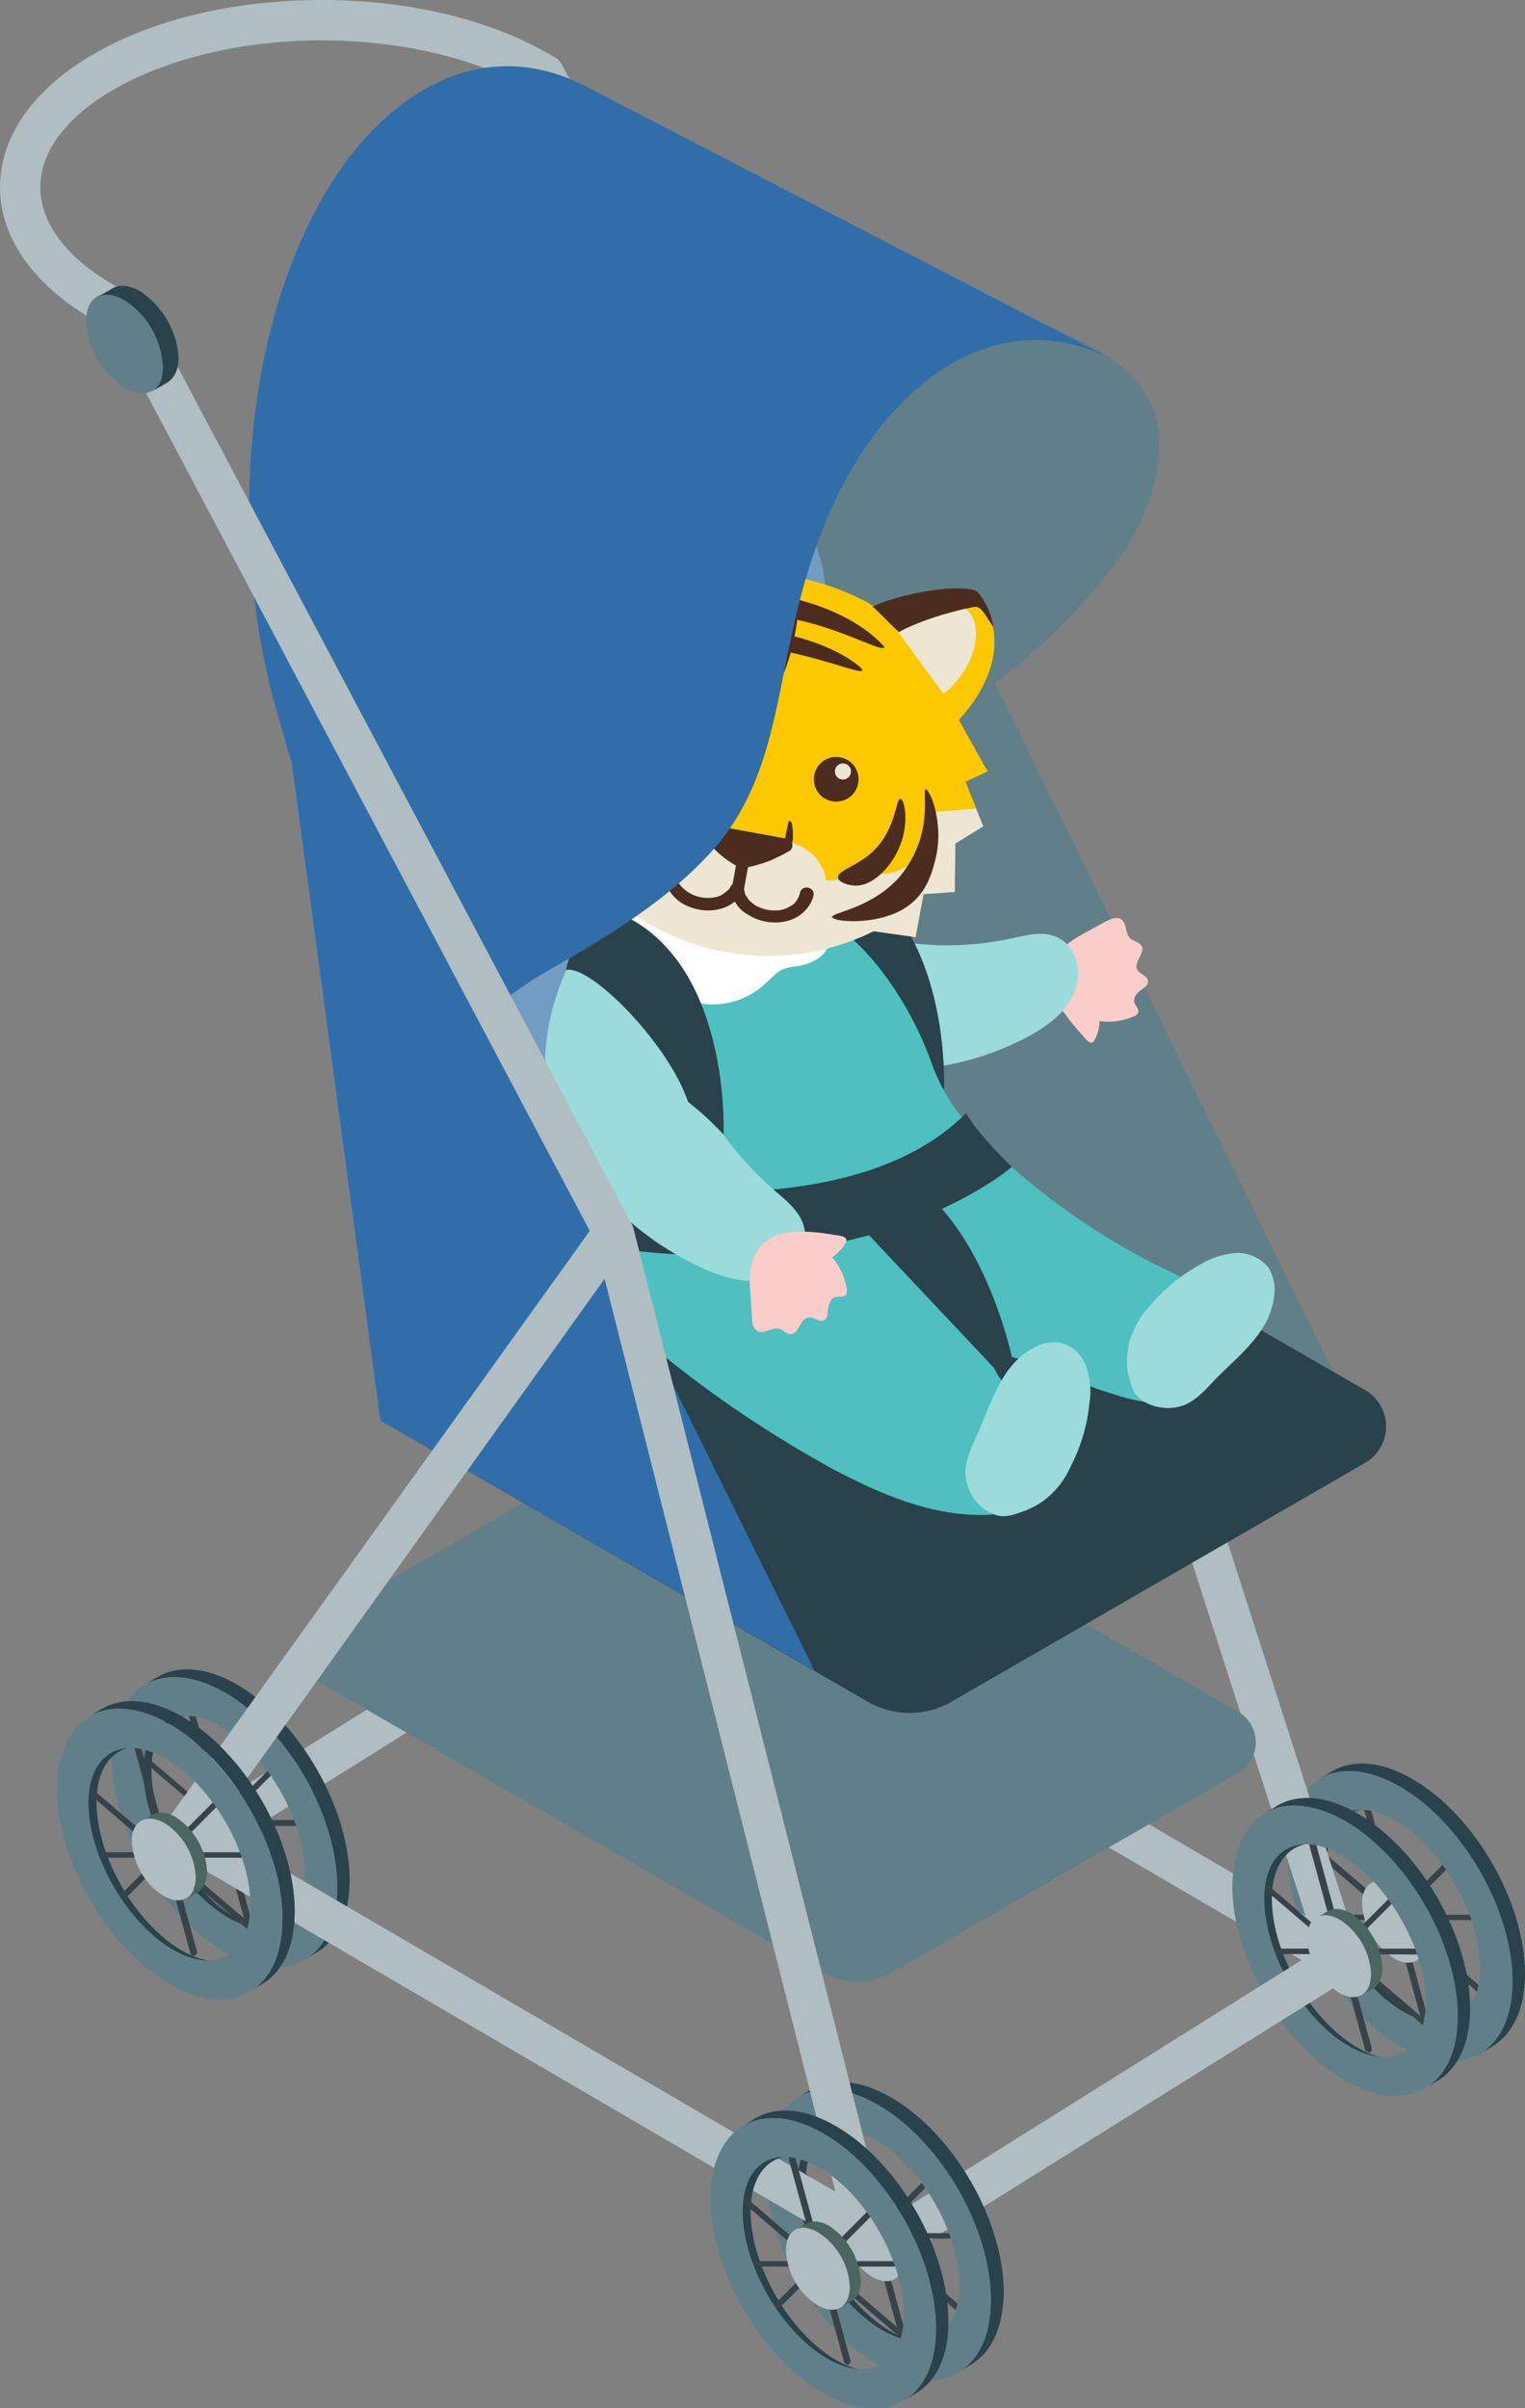 <?xml version="1.0" encoding="utf-8"?>
<!-- Generator: Adobe Illustrator 25.4.1, SVG Export Plug-In . SVG Version: 6.00 Build 0)  -->
<svg version="1.1" id="レイヤー_1" xmlns="http://www.w3.org/2000/svg" xmlns:xlink="http://www.w3.org/1999/xlink" x="0px"
	 y="0px" viewBox="0 0 283.5 447.6" style="enable-background:new 0 0 283.5 447.6;" xml:space="preserve">
<rect x="0" y="0" width="283.5" height="447.6" fill="#808080" stroke="none"/>
<style type="text/css">
	.st0{fill:#2A424B;}
	.st1{fill:#384249;}
	.st2{fill:#4B6561;}
	.st3{fill:#B0BEC3;}
	.st4{fill:#617F88;}
	.st5{fill:#729CC4;}
	.st6{fill:#FACDCB;}
	.st7{fill:#9CDBDC;}
	.st8{fill:#4FBFC0;}
	.st9{fill:#FFFFFF;}
	.st10{fill:#FCC800;}
	.st11{fill:#EEE6D3;}
	.st12{fill:#4B2C1F;}
	.st13{fill:#4B2C1F;stroke:#4B2C1F;stroke-width:2.1;stroke-miterlimit:10;}
	.st14{fill:#4B2C1F;stroke:#4B2C1F;stroke-width:0.75;stroke-miterlimit:10;}
	.st15{fill:#316EA9;}
</style>
<path class="st0" d="M253.4,336.3c-4.4,0.6-7.2,4.9-6.7,11.8c0.7,10.1,8,21.9,16.4,26.4c1.5,0.8,3.2,1.4,4.9,1.7
	c-2.5,0.2-5-0.4-7.2-1.7c-8.4-4.5-15.7-16.3-16.4-26.4C243.9,340.1,247.6,335.6,253.4,336.3z"/>
<path class="st1" d="M264.8,375.1c0.3-0.1,0.5-0.4,0.4-0.8c0,0,0,0,0,0l-10.6-38.9c-0.1-0.3-0.4-0.6-0.7-0.5
	c-0.3,0.1-0.6,0.4-0.5,0.7c0,0,0,0.1,0,0.1l10.6,38.9C264.2,375,264.5,375.2,264.8,375.1C264.8,375.1,264.8,375.1,264.8,375.1z"/>
<path class="st1" d="M275,370.3c0.1,0,0.3-0.1,0.4-0.2c0.2-0.2,0.2-0.6-0.1-0.8L245.7,344c-0.2-0.2-0.6-0.1-0.7,0.2
	c-0.1,0.2-0.1,0.5,0,0.7l29.7,25.4C274.8,370.3,274.9,370.3,275,370.3z"/>
<path class="st1" d="M274,356.9c0.3,0,0.5-0.2,0.5-0.5c0-0.3-0.2-0.5-0.5-0.5l-26.2,0l0,0c-0.3,0-0.5,0.2-0.5,0.5
	c0,0.3,0.2,0.5,0.5,0.5L274,356.9z"/>
<path class="st1" d="M251.7,364.5c0.1,0,0.3-0.1,0.4-0.2l18.6-18.6c0.2-0.2,0.2-0.5,0-0.8s-0.5-0.2-0.8,0l-18.6,18.6
	c-0.2,0.2-0.2,0.5,0,0.7c0,0,0,0,0,0C251.4,364.4,251.6,364.5,251.7,364.5z"/>
<path class="st2" d="M265.5,363.2l-2.1,1.2c1.1-0.6,1.7-1.9,1.7-3.8c-0.2-4.2-2.4-8-5.9-10.2c-1.6-1-3.1-1-4.2-0.4l2.2-1.2
	c1.1-0.6,2.6-0.5,4.2,0.4c3.5,2.3,5.7,6.1,5.9,10.2C267.2,361.3,266.5,362.6,265.5,363.2z"/>
<path class="st3" d="M253.2,353.8c0.2,4.1,2.4,7.9,5.9,10.2c3.3,1.9,5.9,0.4,6-3.4c-0.2-4.2-2.4-8-5.9-10.2
	C255.9,348.5,253.2,350,253.2,353.8z"/>
<path class="st0" d="M277.4,380.4l-2.4,1.4c3.8-2.2,6.1-6.8,6.1-13.5c0-13.3-9.3-29.5-20.9-36.2c-5.8-3.4-11.1-3.7-14.9-1.5l2.4-1.4
	c3.8-2.2,9.1-1.9,14.9,1.5c11.6,6.7,20.9,22.9,20.9,36.2C283.5,373.6,281.1,378.2,277.4,380.4z"/>
<path class="st4" d="M260.3,332.1c11.6,6.7,20.9,22.9,20.9,36.2s-9.5,18.7-21,12s-21-22.9-20.9-36.2S248.7,325.4,260.3,332.1z
	 M245.2,348.1c0.7,10,8,21.7,16.2,26.1s14.4,0,13.7-10s-8-21.7-16.2-26.1S244.5,338.1,245.2,348.1L245.2,348.1z"/>
<path class="st3" d="M247.4,367.5l-127.2-74.3c-1.8-1.1-2.4-3.4-1.3-5.1c0,0,0.1-0.1,0.1-0.1l69.3-105.6c1.1-1.7,3.5-2.2,5.2-1.1
	c0.7,0.5,1.3,1.2,1.5,2l57.8,179.9c0.6,2-0.4,4.1-2.4,4.7c-0.4,0.1-0.8,0.2-1.2,0.2C248.7,368,248,367.8,247.4,367.5z M127.4,288.7
	l115.3,67.4l-52.4-163.2L127.4,288.7z"/>
<path class="st0" d="M243.2,342.7c-4.4,0.6-7.2,4.9-6.7,11.8c0.7,10.1,8,21.9,16.4,26.4c1.5,0.9,3.2,1.4,4.9,1.7
	c-2.5,0.2-5-0.4-7.2-1.7c-8.4-4.5-15.7-16.3-16.4-26.4C233.7,346.5,237.5,342,243.2,342.7z"/>
<path class="st1" d="M254.6,381.5c0.3-0.1,0.5-0.4,0.4-0.8l-10.6-38.9c-0.1-0.3-0.4-0.5-0.8-0.4c-0.3,0.1-0.5,0.4-0.4,0.8l10.6,38.9
	C254,381.3,254.3,381.5,254.6,381.5C254.6,381.5,254.6,381.5,254.6,381.5z"/>
<path class="st1" d="M264.9,376.7c0.3,0,0.5-0.3,0.5-0.6c0-0.1-0.1-0.3-0.2-0.4l-29.6-25.4c-0.2-0.2-0.5-0.2-0.7,0
	c-0.2,0.2-0.2,0.5,0,0.7c0,0,0,0,0.1,0.1l29.6,25.4C264.6,376.6,264.7,376.7,264.9,376.7z"/>
<path class="st1" d="M263.8,363.3c0.3,0,0.5-0.3,0.5-0.6c0-0.2-0.2-0.4-0.5-0.5h-26.2l0,0c-0.3,0-0.5,0.2-0.5,0.5
	c0,0.3,0.2,0.5,0.5,0.5L263.8,363.3L263.8,363.3z"/>
<path class="st1" d="M241.5,370.9c0.1,0,0.3-0.1,0.4-0.2l18.6-18.6c0.2-0.2,0.2-0.5,0-0.7c0,0,0,0,0,0c-0.2-0.2-0.5-0.2-0.8,0
	L241.1,370c-0.2,0.2-0.2,0.5,0,0.7c0,0,0,0,0,0C241.3,370.8,241.4,370.9,241.5,370.9z"/>
<path class="st2" d="M255.3,369.6l-2.1,1.2c1.1-0.6,1.7-1.9,1.7-3.8c-0.2-4.2-2.4-8-5.9-10.2c-1.6-0.9-3.1-1-4.2-0.4l2.1-1.2
	c1.1-0.6,2.6-0.5,4.2,0.4c3.5,2.3,5.6,6.1,5.9,10.2C257,367.7,256.3,369,255.3,369.6z"/>
<path class="st3" d="M243,360.2c0.2,4.2,2.4,8,5.9,10.2c3.3,1.9,5.9,0.4,6-3.4c-0.2-4.2-2.4-8-5.9-10.2
	C245.7,354.9,243,356.4,243,360.2z"/>
<path class="st0" d="M267.2,386.8l-2.3,1.4c3.8-2.2,6.1-6.8,6.1-13.5c0-13.3-9.3-29.5-20.9-36.2c-5.8-3.3-11.1-3.7-14.9-1.5l2.3-1.4
	c3.8-2.2,9.1-1.9,14.9,1.5c11.6,6.7,20.9,22.9,20.9,36.2C273.3,380,270.9,384.6,267.2,386.8z"/>
<path class="st4" d="M250.1,338.5c11.6,6.7,20.9,22.9,20.9,36.2s-9.5,18.7-21,12s-21-22.9-20.9-36.2S238.5,331.8,250.1,338.5z
	 M235.1,354.5c0.7,10,7.9,21.7,16.2,26.1c8.3,4.5,14.4,0,13.7-10s-8-21.7-16.2-26.1S234.3,344.5,235.1,354.5L235.1,354.5z"/>
<path class="st3" d="M164,421.3c0.7,0,1.4-0.2,2-0.6l85.3-53.3c1.8-1.1,2.3-3.4,1.2-5.2c-1.1-1.8-3.4-2.3-5.2-1.2L162,414.4
	c-1.8,1.1-2.3,3.4-1.2,5.2C161.5,420.6,162.7,421.3,164,421.3z"/>
<path class="st0" d="M156.5,395.5c-4.4,0.6-7.2,4.9-6.7,11.8c0.7,10.1,8,21.9,16.4,26.4c1.5,0.8,3.2,1.4,4.9,1.7
	c-2.5,0.2-5-0.4-7.2-1.7c-8.4-4.5-15.7-16.3-16.4-26.4C146.9,399.3,150.7,394.8,156.5,395.5z"/>
<path class="st1" d="M167.9,434.3c0.3-0.1,0.5-0.4,0.4-0.7c0,0,0,0,0,0l-10.6-38.9c-0.1-0.3-0.5-0.5-0.8-0.4
	c-0.3,0.1-0.4,0.4-0.4,0.7l10.6,38.9C167.2,434.2,167.6,434.4,167.9,434.3C167.9,434.3,167.9,434.3,167.9,434.3z"/>
<path class="st1" d="M178.1,429.5c0.1,0,0.3-0.1,0.4-0.2c0.2-0.2,0.2-0.5,0-0.7c0,0,0,0,0,0l-29.6-25.4c-0.2-0.2-0.6-0.2-0.8,0.1
	s-0.2,0.6,0.1,0.8l29.6,25.4C177.9,429.5,178,429.5,178.1,429.5z"/>
<path class="st1" d="M177.1,416.1c0.3,0,0.5-0.2,0.5-0.5s-0.2-0.5-0.5-0.5h-26.2l0,0c-0.3,0-0.5,0.2-0.5,0.5s0.2,0.5,0.5,0.5H177.1
	L177.1,416.1z"/>
<path class="st1" d="M154.8,423.7c0.1,0,0.3-0.1,0.4-0.2l18.6-18.6c0.2-0.2,0.2-0.5,0-0.8s-0.5-0.2-0.8,0l-18.6,18.6
	c-0.2,0.2-0.2,0.5,0,0.7c0,0,0,0,0,0C154.5,423.6,154.6,423.7,154.8,423.7z"/>
<path class="st2" d="M168.5,422.4l-2.1,1.2c1.1-0.6,1.7-1.9,1.7-3.8c-0.2-4.2-2.4-8-5.9-10.2c-1.6-1-3.1-1-4.2-0.4l2.1-1.2
	c1.1-0.6,2.6-0.5,4.2,0.4c3.5,2.3,5.7,6.1,5.9,10.2C170.3,420.5,169.6,421.8,168.5,422.4z"/>
<path class="st3" d="M156.2,413c0.2,4.2,2.4,8,5.9,10.2c3.3,1.9,5.9,0.4,6-3.4c-0.2-4.2-2.4-8-5.9-10.2
	C158.9,407.7,156.3,409.2,156.2,413z"/>
<path class="st0" d="M180.4,439.6l-2.3,1.4c3.8-2.2,6.1-6.8,6.1-13.5c0-13.3-9.3-29.5-20.9-36.2c-5.8-3.4-11.1-3.7-14.9-1.5l2.4-1.4
	c3.8-2.2,9.1-1.9,14.9,1.5c11.6,6.7,20.9,22.9,20.9,36.2C186.5,432.8,184.2,437.4,180.4,439.6z"/>
<path class="st4" d="M163.3,391.3c11.6,6.7,20.9,22.9,20.9,36.2s-9.4,18.7-21,12s-20.9-22.9-20.9-36.2S151.8,384.6,163.3,391.3z
	 M148.3,407.3c0.7,10,8,21.7,16.2,26.1s14.4,0,13.8-10s-8-21.7-16.2-26.1S147.6,397.4,148.3,407.3L148.3,407.3z"/>
<path class="st4" d="M163.3,391.3c11.6,6.7,20.9,22.9,20.9,36.2s-9.4,18.7-21,12s-20.9-22.9-20.9-36.2S151.8,384.6,163.3,391.3z
	 M148.3,407.3c0.7,10,8,21.7,16.2,26.1s14.4,0,13.8-10s-8-21.7-16.2-26.1S147.6,397.4,148.3,407.3L148.3,407.3z"/>
<path class="st3" d="M36.7,345.7c0.7,0,1.4-0.2,2-0.6l85.3-53.3c1.8-1.1,2.3-3.4,1.2-5.2c-1.1-1.8-3.4-2.3-5.2-1.2l-85.3,53.3
	c-1.8,1.1-2.3,3.4-1.2,5.1C34.2,345.1,35.4,345.7,36.7,345.7L36.7,345.7z"/>
<path class="st4" d="M152.8,366.6l-93.6-54c-3.1-1.8-4.2-5.8-2.4-8.9c0.6-1,1.4-1.8,2.4-2.4l64.3-37.1c4-2.3,9-2.3,13.1,0l93.6,54
	c3.1,1.8,4.2,5.8,2.4,8.9c-0.6,1-1.4,1.8-2.4,2.4l-64.3,37.1C161.8,368.9,156.8,368.9,152.8,366.6z"/>
<path class="st3" d="M191.5,188.1c0.6,0,1.2-0.2,1.8-0.4c1.8-1,2.5-3.2,1.6-5.1L104.5,12.1c-0.9-1.8-3.2-2.6-5-1.6
	c-1.8,0.9-2.6,3.2-1.6,5c0,0,0,0.1,0,0.1l90.3,170.5C188.8,187.3,190.1,188.1,191.5,188.1z"/>
<path class="st0" d="M34.9,318.8c-4.4,0.6-7.2,4.9-6.7,11.8c0.7,10.1,8,21.9,16.4,26.4c1.5,0.9,3.2,1.4,4.9,1.7
	c-2.5,0.2-5-0.3-7.2-1.6c-8.4-4.5-15.7-16.3-16.4-26.4C25.4,322.6,29.1,318.1,34.9,318.8z"/>
<path class="st1" d="M46.3,357.6c0.3-0.1,0.5-0.4,0.4-0.8c0,0,0,0,0,0l-10.6-38.9c-0.1-0.3-0.5-0.5-0.8-0.4
	c-0.3,0.1-0.4,0.4-0.4,0.7l10.6,38.9C45.7,357.5,46,357.7,46.3,357.6C46.3,357.6,46.3,357.6,46.3,357.6z"/>
<path class="st1" d="M56.5,352.8c0.1,0,0.3-0.1,0.4-0.2c0.2-0.2,0.2-0.5,0-0.7c0,0,0,0,0,0l-29.7-25.4c-0.2-0.2-0.5-0.2-0.7,0
	c-0.2,0.2-0.2,0.5,0,0.7c0,0,0,0,0.1,0.1l29.6,25.4C56.3,352.8,56.4,352.8,56.5,352.8z"/>
<path class="st1" d="M55.5,339.4c0.3,0,0.5-0.3,0.5-0.6c0-0.2-0.2-0.4-0.5-0.5l-26.2,0l0,0c-0.3,0-0.5,0.3-0.5,0.6
	c0,0.2,0.2,0.4,0.5,0.5L55.5,339.4z"/>
<path class="st1" d="M33.2,347c0.1,0,0.3-0.1,0.4-0.2l18.6-18.6c0.2-0.2,0.2-0.5,0-0.7c0,0,0,0,0,0c-0.2-0.2-0.5-0.2-0.8,0
	l-18.6,18.6c-0.2,0.2-0.2,0.5,0,0.7c0,0,0,0,0,0C32.9,346.9,33.1,347,33.2,347z"/>
<path class="st2" d="M47,345.7l-2.2,1.3c1.1-0.6,1.7-1.9,1.7-3.8c-0.2-4.2-2.4-8-5.9-10.2c-1.7-0.9-3.1-1-4.2-0.4l2.2-1.2
	c1.1-0.6,2.6-0.5,4.2,0.4c3.5,2.3,5.7,6.1,5.9,10.2C48.7,343.8,48,345.1,47,345.7z"/>
<path class="st3" d="M34.7,336.3c0.2,4.2,2.4,8,5.9,10.2c3.3,1.9,5.9,0.4,6-3.4c-0.2-4.2-2.4-8-5.9-10.2
	C37.4,331,34.7,332.5,34.7,336.3z"/>
<path class="st0" d="M58.9,362.9l-2.3,1.4c3.8-2.2,6.1-6.8,6.1-13.5c0-13.3-9.3-29.5-20.9-36.2c-5.8-3.3-11.1-3.6-14.9-1.5l2.4-1.4
	c3.8-2.2,9.1-1.9,14.9,1.5C55.7,320,65,336.1,65,349.5C65,356.1,62.6,360.7,58.9,362.9z"/>
<path class="st4" d="M41.8,314.6c11.6,6.7,20.9,22.9,20.9,36.2s-9.5,18.7-21,12s-20.9-22.9-20.9-36.2S30.2,307.9,41.8,314.6z
	 M26.7,330.6c0.7,10,8,21.7,16.2,26.1s14.4,0,13.7-10s-8-21.7-16.2-26.1S26,320.7,26.7,330.6L26.7,330.6z"/>
<path class="st4" d="M111.2,221.2c4.2,2.8,6.9,7.4,7.2,12.4c0,4.6-3.2,6.4-7.2,4.1c-4.3-2.8-6.9-7.4-7.2-12.4
	C104,220.8,107.3,218.9,111.2,221.2z"/>
<path class="st0" d="M119.2,236.6l-2.9,1.7c1.3-0.8,2.1-2.4,2.1-4.6c-0.3-5.1-2.9-9.7-7.2-12.4c-2-1.1-3.8-1.3-5.1-0.5l2.9-1.7
	c1.3-0.8,3.1-0.6,5.1,0.5c4.2,2.8,6.9,7.4,7.2,12.4C121.3,234.3,120.5,235.9,119.2,236.6z"/>
<path class="st4" d="M190.1,179.5c4.2,2.8,6.9,7.4,7.2,12.4c0,4.6-3.2,6.4-7.2,4.1c-4.2-2.8-6.9-7.4-7.2-12.4
	C182.9,179,186.1,177.2,190.1,179.5z"/>
<path class="st0" d="M198,194.9l-2.9,1.6c1.3-0.8,2.1-2.4,2.1-4.6c-0.3-5.1-2.9-9.7-7.2-12.4c-2-1.1-3.8-1.3-5.1-0.5l2.9-1.7
	c1.3-0.8,3.1-0.6,5.1,0.5c4.2,2.8,6.9,7.4,7.2,12.4C200.1,192.5,199.3,194.1,198,194.9z"/>
<path class="st0" d="M253.8,258.4c3.7,2.2,5,6.9,2.8,10.7c-0.7,1.2-1.7,2.2-2.8,2.8l-76.9,44.4c-4.8,2.8-10.8,2.8-15.6,0L70.7,264
	l96.4-55.6L253.8,258.4z"/>
<path class="st5" d="M53.9,86.2l81.2-46.9c3-1.7,6.8-0.7,8.5,2.3c0.5,1,0.8,2,0.8,3.1l22.7,163.6L70.7,264L48,96.3
	C48,92.2,50.3,88.3,53.9,86.2z"/>
<path class="st3" d="M23.7,62.3c2.1,0,3.7-1.7,3.7-3.8c0-1.4-0.8-2.8-2.1-3.4C14,49.9,7.5,42.5,7.5,34.8c0-14.8,24-27.3,52.3-27.3
	c15,0,29.4,3.5,39.4,9.5c1.8,1.1,4.1,0.5,5.1-1.3s0.5-4.1-1.3-5.1C91.8,3.8,76.4,0,59.8,0C26.3,0,0,15.3,0,34.8
	c0,10.7,8.1,20.6,22.1,27.1C22.6,62.2,23.2,62.3,23.7,62.3z"/>
<polygon class="st4" points="167.1,208.3 247.8,254.9 144.5,44.7 "/>
<path class="st4" d="M161.7,133c-0.4-0.7-0.7-1.7-1.7-3.4c-3.9-6.9-5-17.2-7.1-24.3L140,61.1c-6.7-22.8-18.4-38.7-31.6-45.3
	l50.3,26.1c11.3,5.9,22.2,12.5,33.9,17.6c15,6.4,25.2,12.1,22.4,28.3c-1.2,7.2-4.6,13.1-8.7,18.3c-6.2,7.9-13.4,15-21.5,21
	c-4.6,3.4-11,8.1-18,7.4C163.1,134.1,162.3,134,161.7,133z"/>
<path class="st6" d="M201.9,193.2c0.3,0.3,0.7,0.7,1.1,0.6c0.3-0.1,0.5-0.4,0.6-0.7c0.5-1,0.8-2.2,0.8-3.3c2.1,0.3,4.3,0,6.2-0.8
	c0.4-0.1,0.8-0.4,1-0.8c0.2-0.6-0.5-1.2-0.7-1.8c-0.3-1,0.5-1.9,1.4-2.5c0.6-0.4,1.2-0.9,1.1-1.6c-0.1-1-1.6-1.2-2-2.1
	c-0.7-1.4,1.6-3.1,0.8-4.4c-0.4-0.7-1.4-0.8-2-1.3c-1.1-0.9-0.6-3-1.9-3.7c-0.8-0.4-1.8,0-2.6,0.4l-4.2,2.3
	c-1.3,0.7-2.5,1.5-3.6,2.4C191.7,181.8,197.7,188.5,201.9,193.2z"/>
<path class="st7" d="M188.2,174.4c2.8-0.6,5.7-1.4,8.3-0.2c3.7,1.6,4.8,6.7,3.2,10.4s-5.1,6.2-8.6,8.1c-14.9,7.9-32.7,8.3-47.9,0.9
	c-4.3-2.1-8.4-4.9-10.8-9s-2.9-9.6,0-13.5c2.7-3.7,7.9-4.9,12.4-4.1c4.1,0.8,6.9,3.3,10.5,5c2.9,1.1,6,1.9,9.1,2.4
	C172.2,176.2,180.3,176.1,188.2,174.4z"/>
<path class="st0" d="M175.5,202.6c0,0,1.5-31.7-19.1-41c-5,1.2-8.8,4.1-10.1,10.4c4.5-1.1,16.7,13.7,20.2,24.5
	C170.5,199.6,175.5,202.6,175.5,202.6z"/>
<path class="st8" d="M163.3,179.7c-6.1-7.6-14.8-13.6-24.8-15.4s-21.1,1.6-27.1,9.2c-4.9,6.4-5.7,14.7-6.3,22.6
	c-0.6,8.3-1.2,16.7-0.1,25s4,16.5,9.7,23c2.4,2.6,5,4.9,7.7,7.1c10.1,8.3,21,15.6,32.5,21.9c8.5,4.5,17.7,8.5,27.5,8.5
	c4.1,0,10.4-1,12.1-5.5c1.8-4.8-1.6-12-4.6-15.5c-1.2-1.3-2.5-2.5-3.6-3.9c-1.2-1.5-2-3.2-2.3-5.1c6.4,0.3,14.3,4.6,20.4,6.7
	c4.8,1.6,9.9,3.3,14.8,2.1c4.2-1,7.6-4.2,8.9-8.3c1.1-4.1-0.1-8.4-3.2-11.3c-2.1-1.9-4.8-3.1-7.3-4.4c-12.5-5.9-23.9-13.9-33.9-23.5
	c-5-4.8-7.9-8.5-10.3-14.7C171.1,191.6,167.7,185.3,163.3,179.7z"/>
<path class="st9" d="M132.7,161.5c5.3,0.1,8.6,1.6,13.6,4.1c2.8,1.4,6.5,4.8,7.6,7.8c1.3,3.6-2.7,5.8-5.7,6.2
	c-0.9,0.1-1.7,0.2-2.5,0.5c-1.4,0.6-2.4,1.8-3.6,2.9c-3.1,2.8-7.3,4.1-11.4,3.6c-4.1-0.5-8-2.2-11-5c-3.2-2.9-5.7-7.4-4.2-11.5
	c1-2.9,3.8-4.8,6.7-5.7S129.7,161.5,132.7,161.5z"/>
<path class="st6" d="M121.4,158c0,0,1.1-5.4-4.4-6c-4.7-0.5-6.2,2.1-6.1,6.8c0.1,4.1,3,7.5,6.9,8.4C121.1,167.8,121.4,158,121.4,158
	z"/>
<path class="st7" d="M236.9,240.6c0.2-1.7-0.2-3.5-1.1-5c-1.5-1.8-3.7-2.8-6.1-2.7c-2.3,0.2-4.5,0.9-6.5,2.1c-3.7,2-6.9,4.7-9.6,7.9
	c-1.6,1.7-2.7,3.8-3.5,6c-0.5,1.6-0.6,3.3-0.6,5c0.1,0.9,0.3,1.9,0.6,2.8c0.2,0.8,0.4,1.5,0.8,2.2c1.9,2.6,5.9,3.4,8.9,2.4
	c2.6-0.9,4.6-3.3,6.4-5.2C230.6,251.7,236.3,247.4,236.9,240.6z"/>
<path class="st7" d="M192.2,250.5c1.5-0.9,3.3-1.2,5-0.9c2.3,0.6,4.1,2.4,4.8,4.6c0.7,2.2,0.9,4.5,0.5,6.8
	c-0.4,4.2-1.7,8.2-3.6,11.9c-1,2.1-2.4,4-4.2,5.5c-1.3,1.1-2.8,1.9-4.4,2.5c-1.7,0.6-3.4,1.3-5.2,0.7c-3.2-1.1-5.3-4-5.6-7.4
	c-0.2-2.8,1.3-5.5,2.3-7.9C184.4,260.6,186.2,253.6,192.2,250.5z"/>
<path class="st0" d="M188.1,216.9c0,0-27.3,24-80.7,14c-1-3.5-2.9-12-2.9-12s52.2,11.2,75.1-12C181.7,210.8,188.1,216.9,188.1,216.9
	z"/>
<path class="st0" d="M188.1,252.2c0,0-4-19-14.9-29.5c-9.8,2.8-12.3,6.2-12.3,6.2l24.3,25.8L188.1,252.2z"/>
<path class="st7" d="M143.9,221.2c2.3,2,4.9,4,5.6,7c1,4.2-2.7,8.4-6.9,9.5s-8.6-0.4-12.5-2.2c-10.6-5-19.4-13.1-25.2-23.3
	c-6.2-10.8-3.6-24.9,2.1-35.5c0.5-1,1.2-2,2-2.8c2.6-2.3,4.6-2.9,7.6-1.1c2.5,1.5,4.4,3.7,5.7,6.3c1.9,4,1.5,8,2.4,12.2
	c0.7,3.2,2.4,6.4,3.7,9.4C132.2,208.6,137.4,215.5,143.9,221.2z"/>
<path class="st6" d="M156.2,229.7c0.4,0.1,0.9,0.2,1.1,0.6c0.1,0.3,0,0.7-0.2,0.9c-0.6,1-1.4,1.8-2.4,2.5c1.4,1.6,2.3,3.6,2.7,5.7
	c0.1,0.4,0.1,0.9-0.2,1.3c-0.4,0.5-1.3,0.2-1.9,0.4c-1,0.3-1.3,1.5-1.4,2.5c0,0.7-0.1,1.5-0.7,1.8c-0.9,0.5-1.9-0.7-2.9-0.5
	c-1.6,0.2-1.7,3-3.3,3.1c-0.8,0-1.4-0.8-2.1-1c-1.4-0.4-2.9,1.1-4.1,0.4c-0.8-0.4-1-1.5-1-2.4c-0.1-1.6-0.2-3.2-0.3-4.8
	c-0.2-1.5-0.1-2.9,0.1-4.4C141.1,227.2,150,228.7,156.2,229.7z"/>
<path class="st0" d="M134.5,210.9c0,0,1.5-31.7-19.1-41c-5,1.2-8.8,4.1-10.2,10.4c4.5-1.1,19.1,13.7,22.7,24.5
	C130.3,206.7,132.5,208.7,134.5,210.9z"/>
<path class="st10" d="M178.1,138.6c-0.3-1.8-0.8-3.7-1.4-5.4c-0.1-0.2-0.1-0.5-0.2-0.8c1.7-1.7,7.5-8.1,6.4-15.3
	c-0.1-0.7-0.3-1.5-0.4-2.2c-2.3-3.1-4.6-1.8-7.8-2.3c-3.9-0.6-7.9-0.4-11.8,0.5c-0.5-0.4-1.1-0.8-1.8-1.2
	c-8.5-4.5-18.2-6.3-27.8-5.1c-0.7,0.2-1.4,0.3-2.1,0.5c-3.2-2-6.6-3.4-10.3-4.2c-3.6-0.7-5-4.2-9-0.5l0,0c-0.3,0.5-0.6,0.9-0.8,1.3
	c-3.6,6.4-0.4,14.4,0.5,16.6l-0.5,0.7c-1.2,1.5-2.3,3-3.2,4.6c-5.7,9.6-6.1,19.5-5.6,26.2c21.7,12.3,46.9,17,71.5,13.2
	C176.9,159,180.1,149.6,178.1,138.6z"/>
<path class="st10" d="M134.6,106.6c-0.8,0.2-1.6,0.3-2.3,0.6c-3.6-2.2-7.5-3.8-11.7-4.6c-4.1-0.8-5.7-4.7-10.2-0.6l0,0
	c-0.3,0.5-0.6,1-0.9,1.4c-4.1,7.3-0.5,16.3,0.6,18.8"/>
<path class="st10" d="M177.5,134.6c1.9-1.9,8.5-9.1,7.2-17.4c-0.1-0.8-0.3-1.7-0.5-2.5c-2.6-3.5-5.2-2-8.8-2.6
	c-4.4-0.7-8.9-0.5-13.3,0.5"/>
<path class="st11" d="M165.8,115.9c5.5-4.2,11.8-4.6,14.2-2.3c2.6,2.5,2,9.9-4.6,15.4L165.8,115.9z"/>
<path class="st11" d="M127.7,108.9c-3.6-5.9-9.4-8.5-12.4-7.2c-3.4,1.4-5.4,8.6-1.1,16L127.7,108.9z"/>
<path class="st12" d="M180.6,112.9c1.7-0.4,1.8,0.3,4.1,3.7c-0.4-2.4-1.4-4.7-2.9-6.5c-0.9-1-5.2-0.8-7.4-0.5
	c-4.2,0.5-8.3,1.5-12.2,3.1c1.4,1.3,3.5,3.5,4.9,4.8C168.1,116.9,172.6,114.6,180.6,112.9z"/>
<path class="st12" d="M115,100.9c-1.5-0.9-1.8-0.3-5.1,2c1.2-2.1,2.9-3.9,5-5.1c1.2-0.6,5.2,1.2,7.1,2.2c3.7,1.9,7.2,4.4,10.3,7.2
	c-1.8,0.8-4.5,2-6.3,2.8C125.3,109,121.8,105.3,115,100.9z"/>
<path class="st11" d="M180.4,147.7l-6-1.1c-0.1,5.2-1.8,12.6-6.9,15c-0.9,0.4-1.9,0.7-2.8,0.8c-4.3,0.5-7.9,1-11.1,1.3
	c-0.6-3.7-3.5-6.6-7.2-7.2c-2.9-0.6-6,0.3-8.1,2.5c-1.2-2.8-3.7-4.7-6.7-5.2c-3.7-0.8-7.5,0.9-9.3,4.2c-2.9-1.4-6.1-3.1-10-5.2
	c-0.9-0.4-1.7-1-2.4-1.7c-3.9-4.1-2.8-11.5-1.1-16.5l-6-1.1l-4.4,4.5l3.7,4.8l-3.1,8.4l5.2,2.5l-1.5,8l7.7,1.8
	c13.2,14.4,34.5,18.3,52,9.6l7.8,1.1l1.5-8l5.8-0.4c0-3,0.1-6,0.1-9l5.2-3.2L180.4,147.7z"/>
<path class="st10" d="M100.8,135.5c2.3,1.1,4.6,2.2,6.9,3.3c0.5-2.8,1.5-5.5,2.8-8c0.8-1.7,1.8-3.2,3-4.6c0.5-0.7,1-1.5,1.5-2.3
	c0-2-0.9-3.6-2.2-4c-0.5-0.1-1-0.1-1.5,0.1l-9.9,8.3l3.2,3.2L100.8,135.5z"/>
<path class="st10" d="M181.5,150.3c-2.5,0.2-5.1,0.4-7.6,0.6c0.5-2.8,0.6-5.7,0.2-8.5c-0.1-1.8-0.5-3.6-1.1-5.3
	c-0.3-0.9-0.5-1.8-0.6-2.7c0.7-1.9,2.1-3.1,3.5-2.9c0.5,0.1,1,0.3,1.4,0.6c2.1,3.8,4.2,7.5,6.3,11.3l-4.1,1.9L181.5,150.3z"/>
<path class="st12" d="M163.9,119.7c-4.9-5.1-12.3-7.4-15.4-8.2c0-1,0-2-0.1-2.9c-0.1-1.1-1.2-1.4-1.7-0.4c-0.4,0.8-0.8,1.7-1.2,2.7
	c-3.2-0.4-11.1-0.9-17.4,2.1c-0.2,0.1-0.8,0.4-0.8,0.6c0,1,7.9-0.3,17,0.9c-0.3,1-0.5,2-0.7,3l0,0c-3.1-0.3-8.8-0.7-13.5,1
	c-0.2,0.1-0.6,0.2-0.6,0.4c0,0.7,6.1,0.5,13.6,1.7c-0.2,2.1-0.2,4.3,0,6.4c0.1,1.1,1.2,1.3,1.7,0.3c0.9-1.9,1.6-3.9,2.2-6
	c7.4,1.6,13.1,4,13.3,3.3c0.1-0.2-0.3-0.4-0.4-0.6c-3.8-3.2-9.3-5-12.2-5.7l0,0c0.2-1.1,0.4-2.1,0.5-3.1c9,2,15.8,6.1,16.2,5.1
	C164.5,120.3,164.1,119.9,163.9,119.7z"/>
<path class="st13" d="M130.2,140.2c-0.3,1.7-1.9,2.8-3.6,2.5c-1.7-0.3-2.8-1.9-2.5-3.6c0.3-1.7,1.9-2.8,3.6-2.5
	C129.4,136.9,130.5,138.5,130.2,140.2C130.2,140.2,130.2,140.2,130.2,140.2z"/>
<circle class="st11" cx="128.8" cy="138.2" r="1.5"/>
<path class="st13" d="M158.5,145.4c-0.3,1.7-1.9,2.8-3.6,2.5c-1.7-0.3-2.8-1.9-2.5-3.6c0.3-1.7,1.9-2.8,3.6-2.5
	C157.7,142.1,158.8,143.7,158.5,145.4z"/>
<circle class="st11" cx="156.7" cy="143.4" r="1.5"/>
<path class="st12" d="M137.2,161.1c-1.7-0.9-3.3-2.1-4.6-3.5c-0.6-0.6-1.2-1.3-1.7-2.1c-0.4-0.4-0.6-1-0.3-1.5
	c0.2-0.5,0.8-0.8,1.4-0.7l14.3,2.6c0.7,0.2,1.1,0.8,1,1.5c-0.1,0.4-0.4,0.8-0.8,0.9c-0.8,0.5-1.7,0.9-2.5,1.3
	c-1.7,0.8-3.6,1.3-5.4,1.7C138.3,161.4,138.1,161.5,137.2,161.1z"/>
<path class="st12" d="M131.6,155.1c0.1-0.5,1.1-4.5,1.1-4.8c0-0.1,0-0.1-0.1-0.1c-0.2-0.1-0.4,0-0.6,0.1c-0.3,0.5-0.7,1-0.9,1.5
	c-0.2,0.3-0.4,0.7-0.5,1.1c-0.3,0.7-0.3,1.4-0.2,2.1C130.7,155.2,131.2,155.1,131.6,155.1z"/>
<path class="st12" d="M145.6,157.5c0.4,0.2,0.8,0.7,1.1,0.5s0.6-1.4,0.7-2c0-0.4,0-0.8,0-1.2c0-0.6-0.1-1.2-0.2-1.8
	c-0.1-0.2-0.3-0.4-0.5-0.4c0,0-0.1,0-0.1,0.1C146.5,153,145.7,157,145.6,157.5z"/>
<path class="st12" d="M114.7,138.8c1,0.2-1.7,6.2,1.9,12.1c1.8,2.9,4.4,4.8,3.7,5.8c-0.4,0.7-2.1,0.6-3.2,0.3
	c-3.7-1.1-5.4-6.3-5.5-10C111.5,142.6,113.9,138.7,114.7,138.8z"/>
<path class="st12" d="M110.9,135.4c0.7,0.2-3.7,6.1-1.9,14.4c0.3,1.7,0.9,3.3,1.7,4.9c3.1,5.9,8.6,8.6,8,9.2s-6.8-1.1-10.7-4.9
	c-4.3-4.2-3.7-9.1-3.4-11.9C105.4,140,110.3,135.2,110.9,135.4z"/>
<path class="st12" d="M167.4,148.5c-1-0.1-0.7,6.4-6.1,10.6c-2.7,2.1-5.8,2.9-5.5,4.1c0.2,0.8,1.7,1.3,2.9,1.4
	c3.8,0.3,7.3-4,8.6-7.4C169,153.1,168.2,148.6,167.4,148.5z"/>
<path class="st12" d="M172.1,146.7c-0.7,0,1.3,7-3.3,14.1c-0.9,1.5-2,2.8-3.3,3.9c-5,4.4-11.1,5-10.8,5.8s6.8,1.4,11.8-0.8
	c5.5-2.4,6.7-7.2,7.4-10C175.6,152.9,172.8,146.7,172.1,146.7z"/>
<path class="st14" d="M123.9,161.4c-0.2,1.2,0,2.5,0.6,3.6c0.8,1.3,1.9,2.4,3.3,3c2.8,1.3,6.3,1.2,8.7-0.8c0.5-0.4,0.9-1,1.2-1.6
	c0.4-0.9-1.1-1.6-1.5-0.7c-0.1,0.1-0.1,0.2-0.2,0.4c0,0-0.1,0.2,0,0l-0.1,0.1c-0.1,0.1-0.2,0.3-0.4,0.4c-0.3,0.3-0.6,0.5-0.9,0.7
	c-0.4,0.3-0.9,0.5-1.4,0.6c-2.6,0.6-5.4-0.3-7.1-2.4c-0.3-0.4-0.5-0.9-0.7-1.4c-0.1-0.5-0.2-1.1-0.1-1.7
	C125.7,160.7,124.1,160.4,123.9,161.4L123.9,161.4z"/>
<path class="st14" d="M149.1,166c-0.2,0.9-0.7,1.8-1.4,2.4c-1,0.7-2.1,1.2-3.3,1.2c-1.5,0.1-2.9-0.3-4.2-1c-0.4-0.3-0.8-0.6-1.2-1
	c-0.2-0.2-0.3-0.4-0.4-0.6l-0.2-0.2c-0.1-0.1,0,0,0,0c0-0.1-0.1-0.1-0.1-0.2c-0.1-0.2-0.2-0.4-0.2-0.6c0-0.1-0.1-0.2-0.1-0.2
	s0-0.1,0-0.1s0,0.2,0,0s-0.1-0.3-0.1-0.5c-0.1-1-1.7-0.9-1.6,0.1c0.2,1.8,1.2,3.4,2.8,4.3c2.6,1.8,6.7,2.1,9.4,0.2
	c1.2-0.9,2.1-2.1,2.4-3.6C150.9,165.2,149.3,165,149.1,166L149.1,166z"/>
<rect x="134.6" y="163.1" transform="matrix(0.181 -0.984 0.984 0.181 -48.648 269.236)" class="st14" width="5.5" height="1.5"/>
<path class="st15" d="M73.4,20.4c11.3-9.2,23.7-10.3,35-4.6l98.2,50.9c-11.3-5.7-23.8-4.6-35,4.6c-12,9.8-19.1,25.1-23.1,41
	c-4.4,17.4-4.7,33.7-16.7,46.5c-8.8,9.5-20.3,16.1-31.6,22.6c-4.7,2.7-23.9,18.2-29.5,14.1c-4.1-3-6.7-20.4-8-24.6
	c-3.7-12.6-7.4-25.2-11-37.8C39.3,90.8,49,40.3,73.4,20.4z"/>
<polygon class="st15" points="70.7,264 151.4,310.5 49.1,103.9 "/>
<path class="st3" d="M114,232.8c2.1,0,3.7-1.7,3.7-3.7c0-0.6-0.1-1.2-0.4-1.8L27,56.8c-1-1.8-3.3-2.5-5.1-1.5c-1.8,1-2.5,3.2-1.5,5
	l90.3,170.5C111.4,232,112.6,232.8,114,232.8z"/>
<path class="st3" d="M159.2,418.4L32,344.1c-1.8-1-2.4-3.3-1.4-5.1c0.1-0.1,0.1-0.2,0.2-0.3L111,226.9c1.2-1.7,3.5-2.1,5.2-0.9
	c0.7,0.5,1.2,1.3,1.5,2.1l47.1,186.1c0.4,1.5-0.2,3-1.4,3.9c-0.7,0.5-1.4,0.7-2.2,0.8C160.5,418.9,159.8,418.7,159.2,418.4z
	 M39.4,339.7l115.9,67.7l-42.9-169.7L39.4,339.7z"/>
<path class="st0" d="M146.3,400.8c-4.4,0.6-7.2,4.9-6.7,11.8c0.7,10.1,8,21.9,16.4,26.4c1.5,0.8,3.2,1.4,4.9,1.7
	c-2.5,0.2-5-0.4-7.2-1.7c-8.4-4.5-15.7-16.3-16.4-26.4C136.7,404.5,140.5,400,146.3,400.8z"/>
<path class="st1" d="M157.7,439.5c0.3-0.1,0.5-0.4,0.4-0.8l-10.6-38.9c-0.1-0.3-0.5-0.5-0.8-0.4c-0.3,0.1-0.4,0.4-0.4,0.7l10.6,38.9
	C157.1,439.4,157.4,439.6,157.7,439.5z"/>
<path class="st1" d="M167.9,434.8c0.1,0,0.3-0.1,0.4-0.2c0.2-0.2,0.2-0.6-0.1-0.8l-29.6-25.4c-0.2-0.2-0.6-0.2-0.8,0.1
	c-0.2,0.2-0.2,0.6,0.1,0.7c0,0,0,0,0,0l29.6,25.4C167.7,434.7,167.8,434.8,167.9,434.8z"/>
<path class="st1" d="M166.9,421.3c0.3,0,0.5-0.2,0.5-0.5c0-0.3-0.2-0.5-0.5-0.5h-26.2l0,0c-0.3,0-0.5,0.2-0.5,0.5
	c0,0.3,0.2,0.5,0.5,0.5H166.9z"/>
<path class="st1" d="M144.6,429c0.1,0,0.3-0.1,0.4-0.1l18.6-18.6c0.2-0.2,0.2-0.5,0-0.8c-0.2-0.2-0.5-0.2-0.8,0l-18.6,18.6
	c-0.2,0.2-0.2,0.5,0,0.8C144.3,428.9,144.4,429,144.6,429z"/>
<path class="st2" d="M158.3,427.7l-2.1,1.2c1.2-0.9,1.9-2.3,1.7-3.8c-0.2-4.2-2.4-8-5.9-10.2c-1.6-1-3.1-1-4.2-0.4l2.1-1.2
	c1.1-0.6,2.6-0.5,4.2,0.4c3.5,2.3,5.7,6.1,5.9,10.2C160.1,425.8,159.4,427.1,158.3,427.7z"/>
<path class="st3" d="M146.1,418.3c0.2,4.2,2.4,8,5.9,10.2c3.3,1.9,5.9,0.4,6-3.4c-0.2-4.2-2.5-8-6-10.2
	C148.7,413,146.1,414.5,146.1,418.3z"/>
<path class="st0" d="M170.2,444.9l-2.3,1.4c3.8-2.2,6.1-6.8,6.1-13.5c0-13.3-9.3-29.5-20.9-36.2c-5.8-3.4-11.1-3.7-14.9-1.5l2.3-1.4
	c3.8-2.2,9.1-1.9,14.9,1.5c11.6,6.7,20.9,22.9,20.9,36.2C176.4,438,174,442.7,170.2,444.9z"/>
<path class="st4" d="M153.1,396.6c11.6,6.7,20.9,22.9,20.9,36.2s-9.4,18.7-21,12s-20.9-22.9-20.9-36.2S141.6,389.9,153.1,396.6z
	 M138.1,412.6c0.7,10,8,21.7,16.2,26.1s14.4,0,13.7-10s-7.9-21.7-16.2-26.1S137.4,402.6,138.1,412.6L138.1,412.6z"/>
<path class="st4" d="M153.1,396.6c11.6,6.7,20.9,22.9,20.9,36.2s-9.4,18.7-21,12s-20.9-22.9-20.9-36.2S141.6,389.9,153.1,396.6z
	 M138.1,412.6c0.7,10,8,21.7,16.2,26.1s14.4,0,13.7-10s-7.9-21.7-16.2-26.1S137.4,402.6,138.1,412.6L138.1,412.6z"/>
<path class="st0" d="M24.7,324.7c-4.4,0.6-7.2,4.9-6.7,11.8c0.7,10.1,8,21.9,16.4,26.4c1.5,0.8,3.2,1.4,4.9,1.6
	c-2.5,0.2-5-0.4-7.2-1.6c-8.4-4.5-15.7-16.3-16.4-26.4C15.2,328.5,19,324,24.7,324.7z"/>
<path class="st1" d="M36.2,363.5c0.3-0.1,0.5-0.4,0.4-0.8L26,323.9c-0.1-0.3-0.4-0.5-0.8-0.4c-0.3,0.1-0.5,0.4-0.4,0.7c0,0,0,0,0,0
	l10.6,38.9C35.5,363.4,35.8,363.6,36.2,363.5C36.1,363.5,36.1,363.5,36.2,363.5z"/>
<path class="st1" d="M46.4,358.7c0.1,0,0.3-0.1,0.4-0.2c0.2-0.2,0.2-0.6-0.1-0.8L17,332.4c-0.2-0.2-0.6-0.2-0.8,0.1
	c-0.2,0.2-0.2,0.6,0.1,0.7c0,0,0,0,0,0L46,358.6C46.1,358.7,46.2,358.7,46.4,358.7z"/>
<path class="st1" d="M45.3,345.3c0.3,0,0.5-0.2,0.5-0.5c0-0.3-0.2-0.5-0.5-0.5l-26.2,0l0,0c-0.3,0-0.5,0.2-0.5,0.5
	c0,0.3,0.2,0.5,0.5,0.5c0,0,0,0,0,0L45.3,345.3z"/>
<path class="st1" d="M23,352.9c0.1,0,0.3-0.1,0.4-0.1L42,334.1c0.2-0.2,0.2-0.5,0-0.8c-0.2-0.2-0.5-0.2-0.7,0c0,0,0,0,0,0L22.6,352
	c-0.2,0.2-0.2,0.5,0,0.7c0,0,0,0,0,0C22.7,352.8,22.9,352.9,23,352.9z"/>
<path class="st2" d="M36.8,351.7l-2.1,1.2c1.1-0.6,1.7-1.9,1.7-3.8c-0.2-4.2-2.4-8-5.9-10.2c-1.6-1-3.1-1-4.2-0.4l2.1-1.2
	c1.1-0.6,2.6-0.5,4.2,0.4c3.5,2.3,5.7,6.1,5.9,10.2C38.5,349.7,37.8,351,36.8,351.7z"/>
<path class="st3" d="M24.5,342.2c0.2,4.2,2.4,8,5.9,10.2c3.3,1.9,5.9,0.4,6-3.4c-0.2-4.2-2.4-8-5.9-10.2
	C27.2,337,24.5,338.5,24.5,342.2z"/>
<path class="st0" d="M48.7,368.8l-2.3,1.4c3.8-2.2,6.1-6.8,6.1-13.5c0-13.3-9.3-29.5-20.9-36.2c-5.8-3.4-11.1-3.7-14.9-1.5l2.3-1.4
	c3.8-2.2,9.1-1.9,14.9,1.5c11.6,6.7,20.9,22.9,20.9,36.2C54.8,362,52.4,366.7,48.7,368.8z"/>
<path class="st4" d="M31.6,320.6c11.6,6.7,20.9,22.9,20.9,36.2s-9.5,18.7-21,12s-20.9-22.9-20.9-36.2S20,313.9,31.6,320.6z
	 M16.5,336.6c0.7,10,8,21.7,16.2,26.1s14.4,0,13.8-10s-8-21.7-16.2-26.1S15.8,326.6,16.5,336.6L16.5,336.6z"/>
<path class="st4" d="M23.2,55.6c4.2,2.8,6.9,7.4,7.2,12.4c0,4.6-3.2,6.4-7.2,4.1c-4.3-2.8-6.9-7.4-7.2-12.4
	C16,55.2,19.2,53.3,23.2,55.6z"/>
<path class="st0" d="M31.1,71.1l-2.9,1.7c1.3-0.8,2.1-2.3,2.1-4.6c-0.3-5.1-2.9-9.7-7.2-12.4c-2-1.2-3.8-1.3-5.1-0.5l2.9-1.7
	c1.3-0.8,3.1-0.6,5.1,0.5c4.2,2.8,6.9,7.4,7.2,12.4C33.2,68.7,32.4,70.3,31.1,71.1z"/>
</svg>
